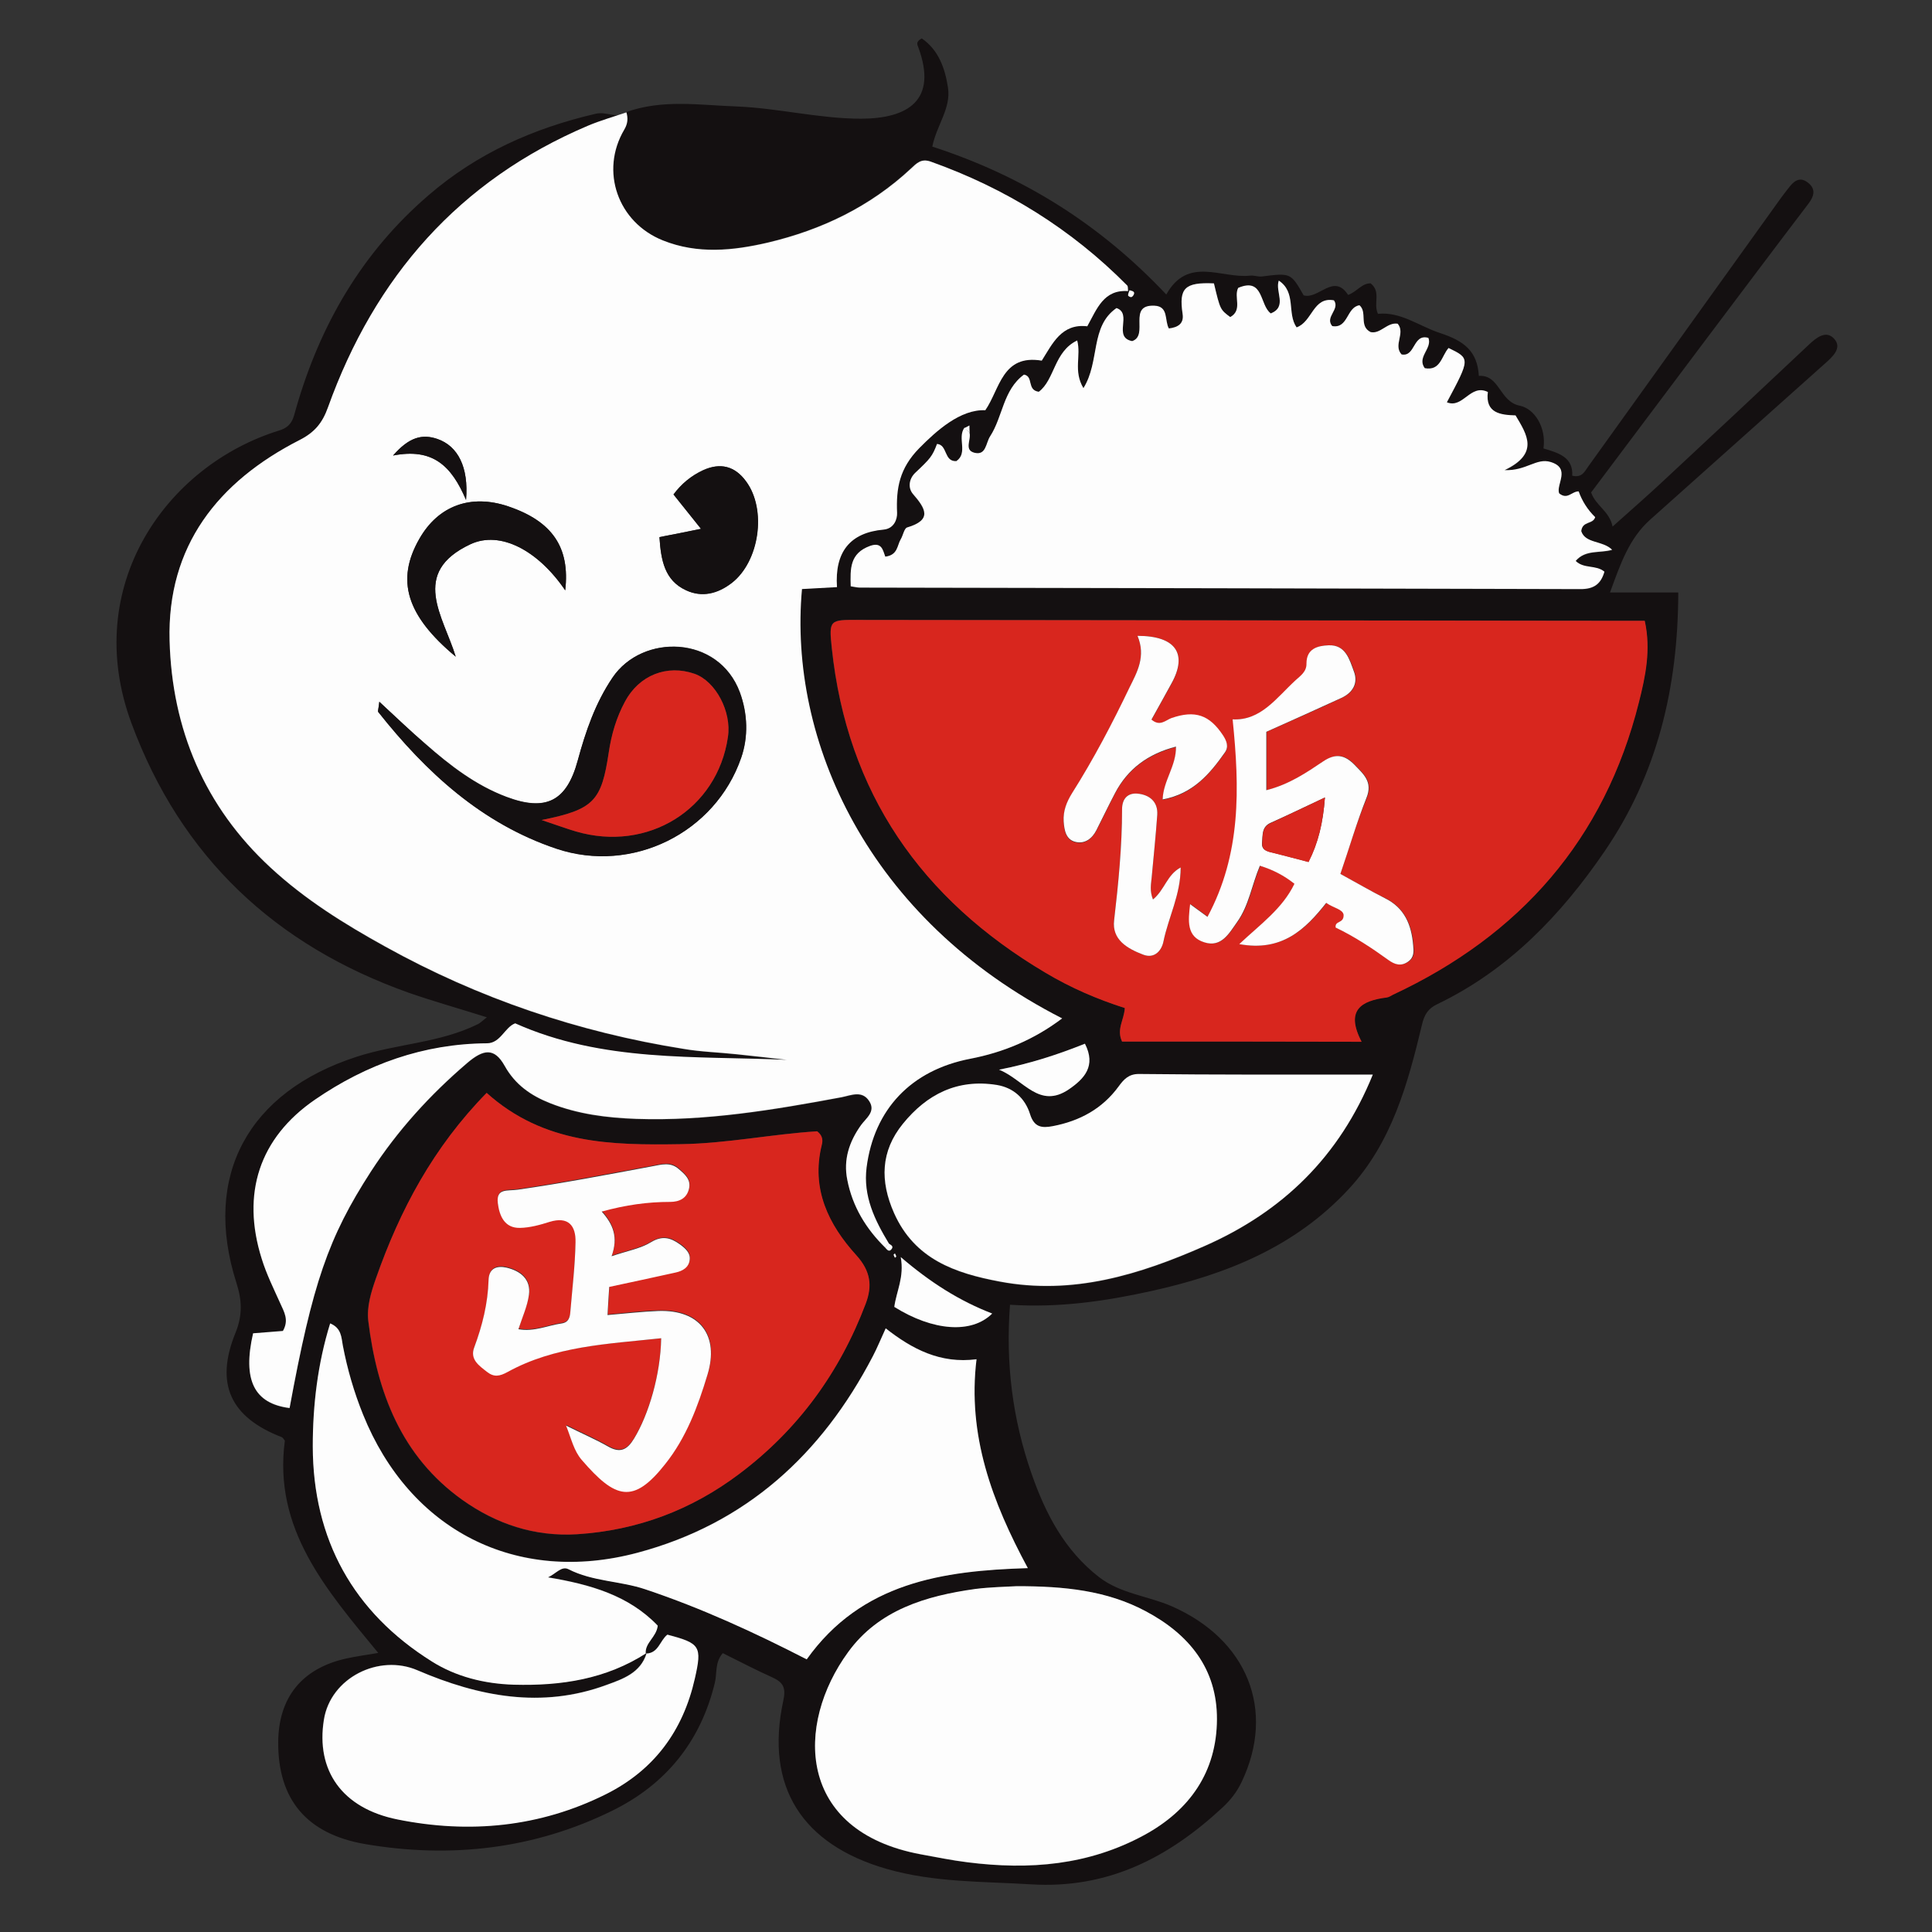 <?xml version="1.0" standalone="no"?><!DOCTYPE svg PUBLIC "-//W3C//DTD SVG 1.1//EN" "http://www.w3.org/Graphics/SVG/1.1/DTD/svg11.dtd"><svg t="1720709109366" class="icon" viewBox="0 0 1024 1024" version="1.1" xmlns="http://www.w3.org/2000/svg" p-id="17399" xmlns:xlink="http://www.w3.org/1999/xlink" width="200" height="200"><rect x="0" y="0" width="1024" height="1024" fill="#333333" stroke="none"/><path d="M331.662 59.506c19.342-7.054 39.253-3.755 58.937-3.072 22.073 0.91 43.691 6.485 65.877 6.485 24.69-0.114 40.619-9.671 30.265-37.774-0.569-1.479-1.479-3.072 1.82-4.779 8.761 6.03 12.288 15.588 13.881 26.055 1.707 11.036-6.03 19.911-8.306 31.289 47.787 15.474 88.747 40.96 124.018 78.393 11.492-20.594 29.241-8.306 44.487-10.012 2.048-0.228 4.096 0.683 6.144 0.455 15.36-1.934 15.36-1.934 22.187 10.012 7.964 2.276 15.929-12.06 23.552-0.228 4.665-1.707 7.282-6.258 11.947-6.144 5.689 4.551 1.252 10.581 3.868 16.156 12.06-1.252 21.732 6.485 32.768 10.126 12.857 4.21 19.911 9.557 20.708 22.756 11.15-0.683 10.809 13.653 21.732 15.815 7.851 1.593 14.108 11.605 12.516 22.642 8.078 2.389 15.815 4.665 15.246 14.45 5.234 1.252 6.599-2.276 8.42-4.779l102.4-142.677c1.252-1.707 2.503-3.3 3.755-4.892 2.617-3.527 5.803-6.485 10.24-3.072 4.665 3.527 3.3 7.509 0.114 11.605-17.863 23.438-35.499 46.99-53.248 70.542-20.594 27.42-41.301 54.955-61.668 82.148 2.503 7.168 9.671 9.785 11.378 18.091 9.557-8.533 17.749-15.701 25.714-23.097 26.169-24.348 52.224-48.697 78.165-73.159 4.21-3.982 9.33-8.078 13.653-3.186 4.21 4.779-0.796 9.33-4.892 12.971-30.948 27.534-61.668 55.182-92.615 82.716-11.264 10.012-15.815 23.438-21.39 38.684h36.181c-0.114 50.517-11.15 96.484-39.14 137.33-23.097 33.792-50.972 62.805-88.633 80.896-4.779 2.276-6.827 5.461-8.078 10.923-7.509 31.289-15.929 62.35-38.798 87.04-28.444 30.72-64.967 45.284-104.562 54.044-24.235 5.348-48.811 8.988-74.98 7.282-2.389 31.175 1.365 60.644 11.378 89.429 7.396 21.276 17.522 40.732 35.84 54.955 11.378 8.761 25.714 9.899 38.343 15.36 40.164 17.522 55.41 55.068 37.205 93.184-2.503 5.348-6.03 9.785-10.24 13.653-28.558 26.51-60.644 43.122-101.376 40.619-25.714-1.593-51.2-0.91-76.572-8.192-44.601-12.857-64.626-43.349-54.727-89.202 1.479-6.713 0-9.671-5.803-12.288-8.875-3.982-17.522-8.533-26.283-12.857-4.324 5.006-2.958 10.695-4.21 15.701-7.509 31.175-26.055 53.931-54.386 67.812-41.301 20.366-85.561 25.372-130.617 17.749-31.744-5.348-46.535-24.121-46.421-53.931 0.114-23.78 12.516-39.253 36.068-44.487 5.12-1.138 10.354-1.82 16.953-2.958-27.534-33.451-55.751-65.65-49.493-112.526-0.569-0.569-0.91-1.479-1.593-1.82-27.193-10.468-35.612-28.217-24.576-55.296 3.868-9.557 3.413-17.408 0.455-26.624-18.091-56.889 6.485-101.148 63.716-119.694 21.276-6.94 44.032-7.282 64.284-17.294 1.024-0.455 1.934-1.365 4.779-3.641-14.791-4.665-28.217-8.42-41.301-12.971-70.884-25.145-120.832-71.908-147.115-143.019-26.738-72.363 18.318-136.533 78.507-155.079 6.94-2.162 7.396-6.94 8.761-11.605 12.743-44.373 35.044-82.83 70.315-113.095 25.714-22.187 55.637-35.499 88.519-43.122 5.689-1.365 11.036 2.731 16.384-0.569-6.827 2.389-13.881 4.437-20.594 7.168-68.267 29.013-112.868 80.1-137.671 149.163-2.958 8.306-7.054 13.312-15.132 17.408-43.236 22.073-70.201 56.092-68.836 106.268 1.252 46.876 18.432 87.95 53.589 120.377 18.204 16.839 39.026 29.81 60.644 41.756 49.607 27.534 102.4 45.284 158.265 54.272 9.33 1.479 18.773 1.82 28.103 2.844 8.875 0.91 17.636 1.934 26.51 2.958-48.469-2.162-97.735 1.365-143.929-19.342-5.575 2.162-7.737 10.581-15.019 10.581-33.564 0.114-63.829 11.15-91.022 29.81-29.696 20.366-39.14 49.948-28.331 84.309 2.617 8.192 6.372 16.043 9.899 23.78 2.048 4.551 4.665 8.761 1.365 14.564-5.12 0.455-10.581 0.796-15.815 1.252-5.689 24.804 0.683 37.205 19.342 39.595 12.174-66.105 20.48-90.34 43.122-125.383 14.108-21.732 31.289-40.619 50.972-57.458 8.647-7.396 14.45-8.306 19.911 1.479 5.575 10.012 13.995 15.815 24.121 19.797 14.677 5.803 30.037 7.851 45.739 8.306 36.75 1.252 72.818-4.779 108.772-11.492 5.12-0.91 10.809-3.755 14.564 2.048 3.641 5.575-1.593 8.875-4.324 12.743-6.258 8.761-9.444 18.318-7.282 29.013 2.731 14.108 10.012 25.941 20.139 35.954 0.91 1.024 2.048 2.503 3.3 0.796 1.365-1.707-0.569-2.276-1.593-3.072-7.509-12.402-13.881-25.031-11.833-40.391 3.982-30.948 23.666-51.541 54.955-57.572 17.636-3.413 33.792-10.126 48.697-21.39-103.31-52.907-145.18-147.911-137.899-227.783 5.803-0.341 11.833-0.683 18.546-1.024-1.138-18.432 6.827-28.9 24.804-30.492 5.461-0.455 7.168-5.575 7.054-8.761-0.683-13.198 1.138-23.78 11.719-34.361 9.216-9.33 21.845-20.708 35.044-20.139 7.737-11.15 8.761-29.81 29.924-26.283 5.803-9.102 10.468-19.911 24.121-18.204 5.12-9.216 8.533-19.57 21.618-18.66-0.228-1.365 0-2.503-0.455-2.958-29.696-29.924-64.512-51.541-104.107-65.65-5.006-1.82-7.509 0.91-10.581 3.755-21.504 20.139-47.218 32.427-75.662 39.14-18.546 4.324-37.319 6.258-55.751-1.138-23.893-9.557-33.564-36.75-20.48-58.709 1.934-3.186 1.934-5.916 1.024-9.102z m10.923 816.697c-3.186 10.468-12.857 13.653-21.163 16.725-34.361 12.743-67.812 6.144-100.238-7.737-20.48-8.761-46.08 3.982-49.607 26.169-4.324 26.852 9.444 46.99 39.14 52.907 37.888 7.509 75.321 3.982 110.364-13.426 25.486-12.629 40.846-33.564 47.104-61.326 3.868-17.067 2.844-18.66-14.564-23.211-3.982 3.186-4.665 10.012-11.378 10.012-0.455-5.803 5.689-8.761 6.372-14.791-15.36-16.043-35.726-21.845-58.14-25.6 4.324-2.048 7.282-6.144 10.809-4.324 12.857 6.599 27.42 6.144 40.846 10.695 29.582 9.899 57.685 22.983 85.447 37.092 29.127-40.732 72.021-46.99 117.191-48.356-19.001-35.157-32.085-70.315-27.193-110.706-19.228 2.503-34.247-5.461-48.128-16.384-2.731 5.916-4.551 10.468-6.827 14.791-27.079 51.996-67.243 88.747-124.587 104.107-64.171 17.18-120.832-11.719-145.636-73.273-4.779-11.833-8.306-24.007-10.695-36.523-0.796-4.324-0.683-9.216-6.713-11.719-6.599 21.276-9.216 43.236-9.216 65.195 0.114 49.266 21.504 87.95 63.147 114.005 12.629 7.851 27.648 11.833 43.463 12.288 25.145 0.796 48.811-2.844 70.201-16.612z m168.619-649.33c-4.096 5.348 2.048 13.312-4.324 17.749-6.713 0.341-4.551-8.533-10.24-9.102-2.503 6.599-3.641 7.851-11.605 15.36-3.3 3.186-3.868 7.964-1.138 11.15 6.599 7.623 10.24 13.767-3.072 17.749-1.593 0.455-2.162 4.21-3.413 6.258-1.934 3.186-1.479 8.42-8.192 9.216-1.138-3.072-1.593-7.964-8.078-5.689-10.923 3.868-10.468 12.288-10.24 21.39 1.707 0.228 3.3 0.683 4.892 0.683 127.204 0.228 254.521 0.341 381.724 0.796 7.396 0 11.036-2.844 12.857-9.216-4.551-3.755-10.809-1.365-15.246-5.689 5.234-6.144 12.857-3.982 19.342-5.916-5.006-5.12-14.108-3.186-16.384-9.899 0.683-5.575 6.144-3.413 7.396-7.396-3.982-3.868-7.054-8.647-8.761-13.653-3.755 0-5.916 4.665-10.354 1.024-1.82-4.779 6.372-13.312-4.551-16.612-7.509-2.276-12.857 4.779-24.348 4.324 18.546-8.988 11.947-18.887 5.803-29.013-7.737-0.228-16.043-1.138-14.677-12.402-9.33-4.551-12.971 9.102-21.732 5.461 12.288-23.211 12.288-23.211 0.91-28.786-3.641 4.096-4.21 12.288-12.629 10.695-4.21-5.916 4.21-10.354 1.934-16.043-8.42-2.389-6.827 10.24-14.222 8.761-4.551-4.892 2.162-11.264-2.048-16.27-5.575-0.91-9.102 5.575-14.336 4.437-6.372-3.186-1.593-10.468-5.916-14.222-6.94 1.024-5.916 12.516-14.45 11.036-4.096-4.892 4.21-8.875 0.91-13.653-11.15-2.048-11.378 11.378-19.797 14.336-5.12-7.509 0.114-18.66-9.444-24.804-2.048 6.03 4.665 13.767-4.21 17.408-6.03-4.437-3.641-19.342-17.294-13.54-2.389 4.892 2.503 11.833-4.21 15.474-5.234-3.982-5.234-3.982-8.647-17.863-15.474-0.683-18.66 2.503-16.612 16.156 0.796 5.12-2.389 7.168-7.282 7.737-2.389-4.21 0-11.719-7.623-12.06-14.564-0.569-2.731 15.701-11.833 18.773-10.468-2.048 0.341-14.564-8.306-17.522-14.108 9.785-8.647 28.217-17.522 42.439-5.575-9.102-1.138-17.18-3.3-25.259-12.288 5.916-11.833 20.821-20.366 27.193-6.485-0.91-2.617-8.192-7.851-9.102-11.15 8.306-11.15 22.414-17.977 32.768-2.276 3.527-2.048 10.24-8.306 8.647-5.689-1.479-1.365-7.168-2.617-10.695 0-1.252 0-2.617-0.114-3.868-0.796 0.228-1.593 0.796-2.503 1.252z m83.513 325.177h126.862c-8.761-16.839-0.114-21.732 13.198-23.438 1.138-0.114 2.276-0.91 3.413-1.479 67.47-31.516 112.185-82.375 130.389-155.079 3.413-13.54 6.485-27.762 3.072-43.122h-15.246c-133.803-0.114-267.605-0.228-401.522-0.455-15.246 0-15.588 0-14.108 14.791 8.078 76.914 47.559 133.234 113.323 172.26 13.426 7.964 27.534 14.108 41.984 18.66-0.228 6.599-4.437 11.378-1.365 17.863z m-336.782 27.193c-28.217 28.786-45.852 62.009-58.709 98.19-2.617 7.396-5.006 15.36-4.096 22.756 4.665 37.66 17.408 71.68 49.835 94.777 17.977 12.857 38.229 19.684 60.871 18.204 31.972-2.048 60.53-12.743 85.902-31.972 31.175-23.438 53.248-53.817 67.015-90.226 3.527-9.33 2.731-17.18-5.006-25.714-14.677-16.156-24.007-35.044-18.318-58.254 0.569-2.276 0.796-4.892-2.389-7.396-23.666 1.365-47.787 6.485-72.476 6.827-36.409 0.569-72.363 0.114-102.628-27.193z m281.031 261.461c-5.689 0.341-13.995 0.455-22.073 1.593-26.169 3.641-51.086 11.036-67.356 33.451-27.989 38.571-27.307 95.004 38.457 107.179 8.192 1.479 16.27 3.186 24.69 4.21 32.996 4.21 64.398 1.593 93.867-14.45 24.007-13.198 38.343-33.451 38.457-61.326 0.114-26.965-14.905-45.17-37.888-57.344-20.594-11.036-42.894-13.312-68.153-13.312z m188.644-271.132c-42.78 0-83.399 0.114-124.018-0.114-5.461 0-7.964 2.731-10.695 6.599-8.647 11.833-20.708 18.318-34.93 21.049-5.916 1.138-9.899 0.455-12.06-6.485-2.503-8.192-8.647-13.881-17.636-15.36-20.708-3.3-36.978 4.892-49.721 20.594-11.833 14.564-12.288 30.379-4.665 47.332 10.923 24.462 32.313 31.744 56.092 36.295 38.571 7.282 73.956-3.641 108.544-18.887 41.074-18.204 71.339-47.218 89.088-91.022zM473.998 692.679c20.366 12.857 40.96 14.45 51.883 3.527-17.408-6.827-32.768-16.498-48.469-29.924 2.048 10.695-2.276 17.863-3.413 26.396z m101.035-139.492c-14.564 5.803-28.786 10.581-45.511 13.767 13.084 5.234 21.276 21.049 37.092 10.354 8.078-5.575 14.45-12.288 8.42-24.121z m23.666-399.36c-0.228 0.91-0.796 1.82-0.683 2.731 0 0.341 1.138 1.024 1.707 0.91 0.569-0.114 1.138-0.91 1.365-1.479 0.341-1.479-0.91-1.707-2.389-2.162zM474.34 664.348c-0.228 0.341-0.796 0.569-0.683 0.796 0.114 0.569 0.455 1.024 0.683 1.479 0.228-0.228 0.796-0.569 0.683-0.683-0.114-0.569-0.455-1.024-0.683-1.593z" fill="#141011" p-id="17400"></path><path d="M469.22 661.276c-10.24-10.012-17.408-21.845-20.139-35.954-2.162-10.695 1.024-20.252 7.282-29.013 2.731-3.755 7.964-7.168 4.324-12.743-3.755-5.803-9.557-3.072-14.564-2.048-35.954 6.713-71.908 12.743-108.772 11.492-15.701-0.569-31.061-2.503-45.739-8.306-10.126-3.982-18.546-9.785-24.121-19.797-5.461-9.785-11.264-8.875-19.911-1.479-19.684 16.839-36.864 35.726-50.972 57.458-22.642 35.044-30.948 59.278-43.122 125.383-18.773-2.389-25.031-14.791-19.342-39.595 5.234-0.455 10.695-0.796 15.815-1.252 3.3-5.803 0.683-10.012-1.365-14.564-3.527-7.851-7.396-15.588-9.899-23.78-10.809-34.361-1.365-63.943 28.331-84.309 27.193-18.66 57.458-29.582 91.022-29.81 7.282 0 9.444-8.533 15.019-10.581 46.308 20.708 95.46 17.18 143.929 19.342-8.875-1.024-17.636-2.048-26.51-2.958-9.33-1.024-18.887-1.252-28.103-2.844-55.865-8.875-108.658-26.738-158.265-54.272-21.618-11.947-42.439-24.917-60.644-41.756-35.157-32.427-52.338-73.614-53.589-120.377-1.365-50.062 25.6-84.196 68.836-106.268 8.078-4.096 12.174-9.102 15.132-17.408 24.804-69.063 69.404-120.149 137.671-149.163 6.713-2.844 13.653-4.779 20.594-7.168h-0.114c0.91 3.186 0.796 5.916-1.138 9.216-12.971 21.959-3.413 49.152 20.48 58.709 18.432 7.396 37.205 5.461 55.751 1.138 28.331-6.713 54.044-19.001 75.662-39.14 3.072-2.844 5.461-5.575 10.581-3.755 39.595 14.108 74.524 35.726 104.107 65.65 0.455 0.455 0.341 1.479 0.455 2.958-12.971-0.91-16.498 9.444-21.618 18.66-13.653-1.593-18.432 9.216-24.121 18.204-21.049-3.527-22.187 15.132-29.924 26.283-13.198-0.569-25.828 10.809-35.044 20.139-10.468 10.695-12.288 21.163-11.719 34.361 0.114 3.072-1.479 8.192-7.054 8.761-18.091 1.593-26.055 12.06-24.804 30.492-6.713 0.341-12.629 0.683-18.546 1.024-7.282 79.872 34.588 174.876 137.899 227.556-14.905 11.264-31.061 17.977-48.697 21.39-31.289 6.03-50.972 26.738-54.955 57.572-1.934 15.246 4.324 27.989 11.833 40.391-0.796 0.683-1.365 1.365-1.934 2.162zM201.045 371.94c-0.455 3.755-0.91 4.892-0.569 5.234 25.486 32.085 54.955 59.392 94.549 72.59 40.05 13.426 84.082-8.306 97.849-48.128 3.868-11.036 3.413-23.438-0.683-34.702-11.264-30.379-51.655-31.289-67.47-7.851-9.216 13.54-14.222 28.444-18.432 43.918-5.916 21.618-16.839 27.193-37.774 19.342-16.384-6.144-30.037-16.725-43.008-28.103-7.851-6.713-15.474-13.995-24.462-22.3z m148.48-87.268c0.796 12.402 2.844 22.869 13.995 28.103 8.533 3.982 16.839 1.82 24.235-3.868 14.677-11.264 18.66-38.798 7.623-53.817-5.916-8.078-13.653-10.012-22.756-5.916-6.258 2.958-11.492 7.282-15.701 12.857 4.892 6.144 9.33 11.719 14.564 18.204-8.306 1.82-14.677 3.072-21.959 4.437z m-107.975 63.374c-6.485-21.276-24.576-44.487 7.851-59.62 15.701-7.282 35.726 3.186 50.176 24.462 2.617-22.756-6.827-36.636-30.151-44.487-19.911-6.713-37.205-0.455-47.218 17.294-12.402 21.732-6.94 40.505 19.342 62.35z m5.461-83.058c1.479-17.522-4.324-28.558-15.132-32.313-8.078-2.844-15.019-1.024-23.552 8.761 20.935-4.096 30.948 5.348 38.684 23.552z" fill="#FDFDFD" p-id="17401"></path><path d="M594.716 552.05c-3.072-6.599 1.024-11.264 1.479-17.749-14.564-4.665-28.672-10.695-41.984-18.66-65.877-39.026-105.244-95.346-113.323-172.26-1.593-14.791-1.138-14.905 14.108-14.791 133.803 0.114 267.605 0.341 401.522 0.455h15.246c3.413 15.36 0.341 29.582-3.072 43.122-18.204 72.704-62.919 123.563-130.389 155.079-1.138 0.569-2.162 1.365-3.413 1.479-13.312 1.707-21.959 6.599-13.198 23.438-43.804-0.114-85.22-0.114-126.976-0.114z m115.712-88.86c4.779-13.995 8.647-27.307 13.995-40.164 3.641-8.761-1.707-12.857-6.485-17.863-5.006-5.12-9.785-6.03-16.27-1.707-8.988 6.03-18.091 12.288-30.265 15.36v-30.948c12.971-5.803 26.51-11.719 39.822-17.977 5.916-2.731 8.988-7.737 6.599-13.995-2.389-6.258-4.324-14.108-13.426-13.881-5.916 0.228-11.719 1.82-11.719 9.671 0 4.324-3.186 6.485-5.803 8.875-10.126 9.33-18.432 21.504-33.337 20.708 3.755 36.75 4.551 71.339-13.312 104.676-3.755-2.731-6.144-4.551-9.216-6.713-1.024 8.761-2.048 17.18 7.623 20.252 8.875 2.844 12.971-4.892 17.294-10.809 6.258-8.761 7.737-19.57 12.06-29.81 7.054 2.162 12.857 5.234 18.318 9.557-6.485 13.198-17.863 21.163-29.241 31.972 22.642 4.096 35.044-7.964 46.08-21.845 4.096 2.731 8.647 3.3 9.216 6.258 0.114 4.892-4.892 3.072-4.21 6.827 9.899 4.665 19.115 10.809 28.103 17.294 3.186 2.276 6.485 3.3 10.24 0.796 3.413-2.276 3.072-5.461 2.731-8.761-0.91-10.809-4.665-19.797-15.019-24.917-7.851-3.755-15.246-8.192-23.78-12.857z m-107.52-126.18c4.551 10.923-0.228 19.115-4.21 27.534-9.216 19.228-19.115 38.116-30.492 56.092-2.958 4.665-4.779 9.33-4.437 15.019 0.228 4.779 1.252 9.671 6.372 10.809 4.779 1.138 8.647-1.82 10.923-6.144 3.413-6.599 6.485-13.198 9.899-19.684 6.827-12.971 17.408-20.821 32.313-24.69 0.228 10.24-6.713 17.977-7.054 27.989 16.043-2.958 24.917-13.54 32.996-24.917 2.162-3.072 0.91-6.144-1.024-9.102-7.168-10.809-14.791-13.426-27.307-9.102-3.072 1.024-6.144 4.551-10.581 0.796l10.581-19.115c8.647-15.815 2.617-25.486-17.977-25.486z m8.192 139.719c-1.82-4.551-1.024-8.192-0.683-11.719 1.024-11.036 2.162-22.073 2.958-33.109 0.455-7.168-4.324-10.695-10.468-11.264-5.006-0.455-8.192 2.503-8.192 8.306 0 19.684-1.934 39.253-4.21 58.823-1.138 10.354 7.168 15.019 15.36 18.204 6.258 2.389 9.899-2.276 10.809-7.054 2.617-12.743 9.102-24.69 9.102-39.14-7.282 3.982-8.42 11.833-14.677 16.953z" fill="#D8261E" p-id="17402"></path><path d="M513.82 229.262c1.138 3.527-3.072 9.216 2.617 10.695 6.258 1.593 6.03-5.12 8.306-8.647 6.827-10.468 6.827-24.576 17.977-32.768 5.234 0.91 1.365 8.192 7.851 9.102 8.533-6.372 7.964-21.276 20.366-27.193 2.162 8.078-2.162 16.156 3.3 25.259 8.875-14.222 3.413-32.654 17.522-42.439 8.647 2.958-2.162 15.474 8.306 17.522 9.102-3.072-2.731-19.456 11.833-18.773 7.623 0.341 5.234 7.851 7.623 12.06 4.892-0.569 8.078-2.617 7.282-7.737-2.048-13.653 1.138-16.839 16.612-16.156 3.3 13.881 3.3 13.881 8.647 17.863 6.713-3.755 1.707-10.695 4.21-15.474 13.653-5.803 11.264 9.216 17.294 13.54 8.875-3.641 2.162-11.492 4.21-17.408 9.444 6.258 4.21 17.294 9.444 24.804 8.42-2.958 8.647-16.384 19.797-14.336 3.413 4.779-5.006 8.761-0.91 13.653 8.533 1.479 7.509-10.012 14.45-11.036 4.324 3.755-0.455 11.036 5.916 14.222 5.234 1.138 8.761-5.348 14.336-4.437 4.21 5.006-2.503 11.264 2.048 16.27 7.396 1.479 5.916-11.15 14.222-8.761 2.162 5.575-6.258 10.126-1.934 16.043 8.42 1.593 8.875-6.485 12.629-10.695 11.492 5.575 11.492 5.575-0.91 28.786 8.647 3.527 12.402-10.012 21.732-5.461-1.479 11.264 6.827 12.174 14.677 12.402 6.03 10.126 12.743 20.139-5.803 29.013 11.492 0.455 16.839-6.599 24.348-4.324 10.923 3.3 2.844 11.833 4.551 16.612 4.437 3.641 6.599-1.024 10.354-1.024 1.82 5.12 4.779 9.785 8.761 13.653-1.252 3.982-6.713 1.82-7.396 7.396 2.162 6.713 11.378 4.892 16.384 9.899-6.599 1.934-14.108-0.228-19.342 5.916 4.437 4.324 10.695 1.934 15.246 5.689-1.82 6.372-5.461 9.33-12.857 9.216-127.204-0.341-254.521-0.569-381.724-0.796-1.593 0-3.186-0.455-4.892-0.683-0.228-9.102-0.683-17.408 10.24-21.39 6.372-2.276 6.827 2.503 8.078 5.689 6.713-0.796 6.258-6.03 8.192-9.216 1.252-2.048 1.82-5.803 3.413-6.258 13.426-3.982 9.785-10.012 3.072-17.749-2.731-3.186-2.162-7.964 1.138-11.15 8.078-7.623 9.102-8.761 11.605-15.36 5.689 0.455 3.527 9.444 10.24 9.102 6.372-4.324 0.341-12.402 4.324-17.749 0.91 1.024 1.82 1.82 2.617 2.617z" fill="#FDFDFD" p-id="17403"></path><path d="M257.934 579.243c30.379 27.307 66.332 27.762 102.741 27.193 24.576-0.341 48.697-5.348 72.476-6.827 3.186 2.503 2.958 5.12 2.389 7.396-5.689 23.211 3.641 42.098 18.318 58.254 7.737 8.533 8.533 16.384 5.006 25.714-13.767 36.409-35.84 66.788-67.015 90.226-25.372 19.115-54.044 29.924-85.902 31.972-22.642 1.365-42.894-5.461-60.871-18.204-32.313-23.097-45.17-57.003-49.835-94.777-0.91-7.509 1.479-15.36 4.096-22.756 12.629-36.181 30.379-69.404 58.596-98.19zM350.436 709.291c-0.341 19.342-6.713 40.391-14.222 52.793-3.641 6.03-7.396 7.964-13.881 4.21-6.599-3.755-13.653-6.827-22.187-11.036 2.731 7.168 3.982 13.312 8.306 18.204 17.749 20.708 27.307 23.666 44.26 2.162 11.036-13.995 17.18-30.606 22.414-47.445 6.258-20.708-4.096-34.361-25.941-33.678-8.875 0.228-17.636 1.365-27.079 2.162 0.341-5.689 0.683-10.126 0.91-14.905 12.06-2.617 23.666-5.006 35.157-7.623 3.755-0.796 7.168-2.731 7.509-6.94 0.341-3.527-2.276-5.916-5.006-7.851-5.006-3.641-9.444-4.892-15.588-1.252-5.575 3.413-12.516 4.551-20.821 7.396 3.641-10.126 0.796-16.953-5.234-23.666 12.629-3.527 24.235-5.12 36.181-5.12 4.779 0 8.988-1.82 10.126-7.168 1.024-4.779-2.276-7.396-5.461-10.24-4.324-3.868-9.102-2.389-13.995-1.479-23.78 4.324-47.445 8.988-71.339 12.402-5.689 0.796-11.492-0.91-10.581 7.054 0.683 6.599 3.3 13.426 11.833 13.198 5.234-0.114 10.581-1.593 15.588-3.186 10.126-3.186 13.995 2.048 13.767 10.809-0.341 12.288-1.707 24.576-2.731 36.75-0.228 2.844-0.91 5.803-4.551 6.258-7.396 1.024-14.564 4.551-22.983 3.072 2.048-6.485 4.665-12.288 5.575-18.204 1.138-8.42-4.665-12.743-11.947-14.45-4.665-1.024-9.216 0-9.444 6.485-0.341 12.402-3.186 24.235-7.623 35.84-2.389 6.372 2.617 9.671 6.827 12.971 3.641 2.844 6.485 2.503 10.923 0 24.917-13.426 52.679-14.564 81.237-17.522z" fill="#D8261E" p-id="17404"></path><path d="M342.585 876.203c-21.39 13.767-45.056 17.408-70.201 16.725-15.815-0.455-30.834-4.324-43.463-12.288-41.643-26.055-63.033-64.626-63.147-114.005 0-21.959 2.617-43.918 9.216-65.195 6.03 2.503 5.916 7.396 6.713 11.719 2.389 12.516 5.916 24.69 10.695 36.523 24.804 61.554 81.351 90.453 145.636 73.273 57.458-15.36 97.508-52.11 124.587-104.107 2.276-4.324 4.096-8.875 6.827-14.791 13.881 10.923 28.9 18.887 48.128 16.384-4.892 40.277 8.192 75.435 27.193 110.706-45.17 1.365-88.178 7.623-117.191 48.356-27.648-14.222-55.865-27.193-85.447-37.092-13.426-4.551-27.989-4.096-40.846-10.695-3.641-1.82-6.485 2.276-10.809 4.324 22.414 3.755 42.78 9.557 58.14 25.6-0.683 6.144-6.827 8.988-6.372 14.791l0.341-0.228z" fill="#FDFDFD" p-id="17405"></path><path d="M538.965 840.704c25.259 0 47.559 2.276 68.153 13.198 22.983 12.174 38.002 30.379 37.888 57.344-0.114 27.876-14.45 48.242-38.457 61.326-29.468 16.043-60.871 18.66-93.867 14.45-8.306-1.024-16.498-2.731-24.69-4.21-65.764-12.288-66.56-68.722-38.457-107.179 16.27-22.414 41.301-29.81 67.356-33.451 8.078-1.024 16.384-1.138 22.073-1.479zM727.609 569.572c-17.749 43.691-48.014 72.704-89.088 90.795-34.588 15.246-69.86 26.169-108.544 18.887-23.78-4.437-45.17-11.833-56.092-36.295-7.509-16.953-7.168-32.768 4.665-47.332 12.743-15.701 28.9-23.893 49.721-20.594 8.988 1.479 15.019 7.168 17.636 15.36 2.162 7.054 6.144 7.623 12.06 6.485 14.336-2.731 26.283-9.216 34.93-21.049 2.731-3.755 5.348-6.599 10.695-6.599 40.619 0.455 81.237 0.341 124.018 0.341zM342.357 876.43c6.713-0.114 7.396-6.94 11.378-10.012 17.408 4.551 18.432 6.144 14.564 23.211-6.258 27.762-21.618 48.583-47.104 61.326-35.044 17.522-72.476 21.049-110.364 13.426-29.696-5.916-43.463-26.169-39.14-52.907 3.527-22.187 29.127-35.044 49.607-26.169 32.313 13.881 65.764 20.48 100.238 7.737 8.42-3.072 17.977-6.258 21.163-16.725-0.114-0.114-0.341 0.114-0.341 0.114zM473.998 692.679c1.138-8.42 5.348-15.701 3.413-26.396 15.815 13.54 31.061 23.211 48.469 29.924-10.923 10.923-31.516 9.216-51.883-3.527z" fill="#FDFDFD" p-id="17406"></path><path d="M575.033 553.188c6.03 11.833-0.341 18.546-8.42 24.121-15.815 10.809-24.007-5.12-37.092-10.354 16.725-3.3 30.948-7.964 45.511-13.767zM598.699 153.828c1.593 0.455 2.844 0.683 2.276 2.162-0.228 0.569-0.796 1.365-1.365 1.479-0.569 0.114-1.707-0.569-1.707-0.91 0-0.91 0.455-1.82 0.796-2.731zM511.204 226.873c0.91-0.455 1.707-0.91 2.617-1.365 0 1.252 0 2.617 0.114 3.868-0.91-0.91-1.82-1.707-2.731-2.503zM470.926 659.001c1.024 0.796 2.958 1.365 1.593 3.072-1.365 1.707-2.389 0.228-3.3-0.796 0.569-0.796 1.138-1.479 1.707-2.276zM474.34 664.348c0.228 0.569 0.569 1.024 0.683 1.593 0 0.228-0.455 0.455-0.683 0.683-0.228-0.455-0.569-1.024-0.683-1.479-0.114-0.228 0.341-0.569 0.683-0.796z" fill="#FDFDFD" p-id="17407"></path><path d="M201.045 371.94c8.988 8.306 16.498 15.588 24.348 22.414 12.971 11.492 26.624 21.959 43.008 28.103 20.935 7.851 31.972 2.276 37.774-19.342 4.21-15.474 9.33-30.379 18.432-43.918 15.815-23.438 56.206-22.528 67.47 7.851 4.21 11.264 4.551 23.552 0.683 34.702-13.767 39.822-57.799 61.554-97.849 48.128-39.595-13.312-69.177-40.505-94.549-72.59-0.114-0.455 0.341-1.479 0.683-5.348z m86.016 62.692c8.192 2.731 13.084 4.551 18.091 6.03 38.229 11.15 75.093-11.719 80.668-50.062 1.934-13.426-6.485-29.468-17.636-33.451-14.564-5.12-29.468 0.683-36.978 14.791-4.437 8.42-7.054 17.408-8.533 26.738-3.868 25.941-7.851 30.379-35.612 35.954zM349.525 284.672c7.282-1.479 13.653-2.617 22.073-4.324-5.234-6.485-9.671-12.06-14.564-18.204 4.096-5.689 9.33-10.012 15.701-12.857 9.102-4.21 16.839-2.276 22.756 5.916 11.036 14.905 7.054 42.439-7.623 53.817-7.396 5.689-15.701 7.851-24.235 3.868-11.378-5.234-13.312-15.815-14.108-28.217zM241.55 348.046c-26.283-21.845-31.744-40.619-19.342-62.35 10.126-17.749 27.42-24.007 47.218-17.294 23.324 7.964 32.768 21.732 30.151 44.487-14.45-21.276-34.475-31.744-50.176-24.462-32.313 15.132-14.336 38.343-7.851 59.62z" fill="#141011" p-id="17408"></path><path d="M247.012 264.988c-7.737-18.204-17.636-27.648-38.684-23.552 8.533-9.785 15.474-11.492 23.552-8.761 10.695 3.755 16.612 14.791 15.132 32.313z" fill="#141011" p-id="17409"></path><path d="M710.428 463.189c8.533 4.665 15.929 8.988 23.552 12.857 10.468 5.12 14.108 14.108 15.019 24.917 0.341 3.3 0.569 6.485-2.731 8.761-3.755 2.617-7.054 1.479-10.24-0.796-8.988-6.485-18.091-12.516-28.103-17.294-0.569-3.868 4.437-1.934 4.21-6.827-0.569-2.958-5.12-3.413-9.216-6.258-11.036 13.995-23.438 26.055-46.08 21.845 11.378-10.695 22.869-18.773 29.241-31.972-5.461-4.324-11.264-7.396-18.318-9.557-4.324 10.24-5.803 21.049-12.06 29.81-4.21 5.916-8.306 13.653-17.294 10.809-9.671-2.958-8.647-11.492-7.623-20.252 2.958 2.162 5.461 3.982 9.216 6.713 17.863-33.337 17.067-68.039 13.312-104.676 14.905 0.796 23.211-11.378 33.337-20.708 2.617-2.389 5.916-4.551 5.803-8.875 0-7.851 5.803-9.444 11.719-9.671 9.102-0.341 11.036 7.509 13.426 13.881 2.389 6.258-0.683 11.264-6.599 13.995-13.312 6.144-26.852 12.174-39.822 17.977v30.948c12.174-3.072 21.276-9.33 30.265-15.36 6.485-4.324 11.264-3.3 16.27 1.707 4.779 5.006 10.126 9.102 6.485 17.863-5.12 12.857-8.988 26.283-13.767 40.164z m-8.192-40.505c-10.468 4.892-19.57 9.33-28.786 13.426-4.892 2.162-4.096 6.599-4.551 10.468-0.455 4.437 3.413 4.779 6.599 5.575 5.916 1.479 11.719 3.072 17.977 4.665 5.234-10.126 7.737-20.594 8.761-34.133z" fill="#FDFDFD" p-id="17410"></path><path d="M602.908 337.01c20.48 0 26.624 9.671 17.977 25.259-3.527 6.372-7.054 12.857-10.581 19.115 4.437 3.868 7.509 0.341 10.581-0.796 12.516-4.324 20.139-1.707 27.307 9.102 1.934 2.958 3.186 6.03 1.024 9.102-8.078 11.492-16.953 21.959-32.996 24.917 0.341-10.012 7.282-17.749 7.054-27.989-14.905 3.868-25.6 11.833-32.313 24.69-3.413 6.485-6.599 13.198-9.899 19.684-2.276 4.437-6.144 7.282-10.923 6.144-5.12-1.138-6.03-6.03-6.372-10.809-0.341-5.575 1.479-10.24 4.437-15.019 11.378-17.977 21.276-36.864 30.492-56.092 3.982-8.078 8.761-16.384 4.21-27.307z" fill="#FDFDFD" p-id="17411"></path><path d="M611.1 476.729c6.258-5.12 7.396-13.084 14.677-16.953 0 14.45-6.485 26.396-9.102 39.14-0.91 4.779-4.665 9.444-10.809 7.054-8.306-3.186-16.612-7.851-15.36-18.204 2.276-19.57 4.21-39.14 4.21-58.823 0-5.803 3.186-8.761 8.192-8.306 6.144 0.569 10.923 4.096 10.468 11.264-0.796 11.036-1.934 22.073-2.958 33.109-0.341 3.641-1.138 7.168 0.683 11.719zM350.436 709.291c-28.558 3.072-56.32 4.096-81.351 17.863-4.324 2.389-7.282 2.844-10.923 0-4.21-3.3-9.216-6.599-6.827-12.971 4.324-11.605 7.282-23.438 7.623-35.84 0.228-6.485 4.779-7.509 9.444-6.485 7.282 1.707 13.084 6.03 11.947 14.45-0.796 5.916-3.413 11.605-5.575 18.204 8.42 1.479 15.588-2.048 22.983-3.072 3.755-0.569 4.324-3.413 4.551-6.258 1.024-12.288 2.503-24.462 2.731-36.75 0.228-8.761-3.755-13.881-13.767-10.809-5.006 1.593-10.354 3.072-15.588 3.186-8.42 0.228-11.036-6.599-11.833-13.198-0.91-7.964 5.006-6.258 10.581-7.054 23.893-3.413 47.559-7.964 71.339-12.402 4.892-0.91 9.557-2.389 13.995 1.479 3.186 2.731 6.485 5.461 5.461 10.24-1.138 5.348-5.234 7.168-10.126 7.168-11.833 0-23.438 1.593-36.181 5.12 6.03 6.713 8.875 13.54 5.234 23.666 8.306-2.844 15.246-3.982 20.821-7.396 6.144-3.755 10.581-2.389 15.588 1.252 2.731 2.048 5.348 4.324 5.006 7.851-0.341 4.21-3.755 6.144-7.509 6.94-11.605 2.617-23.097 5.006-35.157 7.623-0.341 4.779-0.569 9.216-0.91 14.905 9.444-0.796 18.318-1.82 27.079-2.162 21.845-0.683 32.199 12.971 25.941 33.678-5.12 16.953-11.264 33.451-22.414 47.445-16.953 21.504-26.396 18.546-44.26-2.162-4.21-4.892-5.461-11.036-8.306-18.204 8.42 4.21 15.588 7.282 22.187 11.036 6.485 3.755 10.24 1.82 13.881-4.21 7.737-12.743 13.995-33.792 14.336-53.134z" fill="#FDFDFD" p-id="17412"></path><path d="M287.061 434.631c27.762-5.575 31.744-10.012 35.612-35.954 1.365-9.33 3.982-18.318 8.533-26.738 7.509-14.108 22.3-19.911 36.978-14.791 11.15 3.982 19.684 20.025 17.636 33.451-5.575 38.343-42.439 61.326-80.668 50.062-5.006-1.479-9.899-3.3-18.091-6.03zM702.236 422.684c-1.024 13.54-3.527 24.007-8.647 34.247-6.372-1.707-12.174-3.186-17.977-4.665-3.186-0.796-6.94-1.138-6.599-5.575 0.341-3.868-0.341-8.306 4.551-10.468 9.102-4.21 18.204-8.533 28.672-13.54z" fill="#D8261E" p-id="17413"></path></svg>